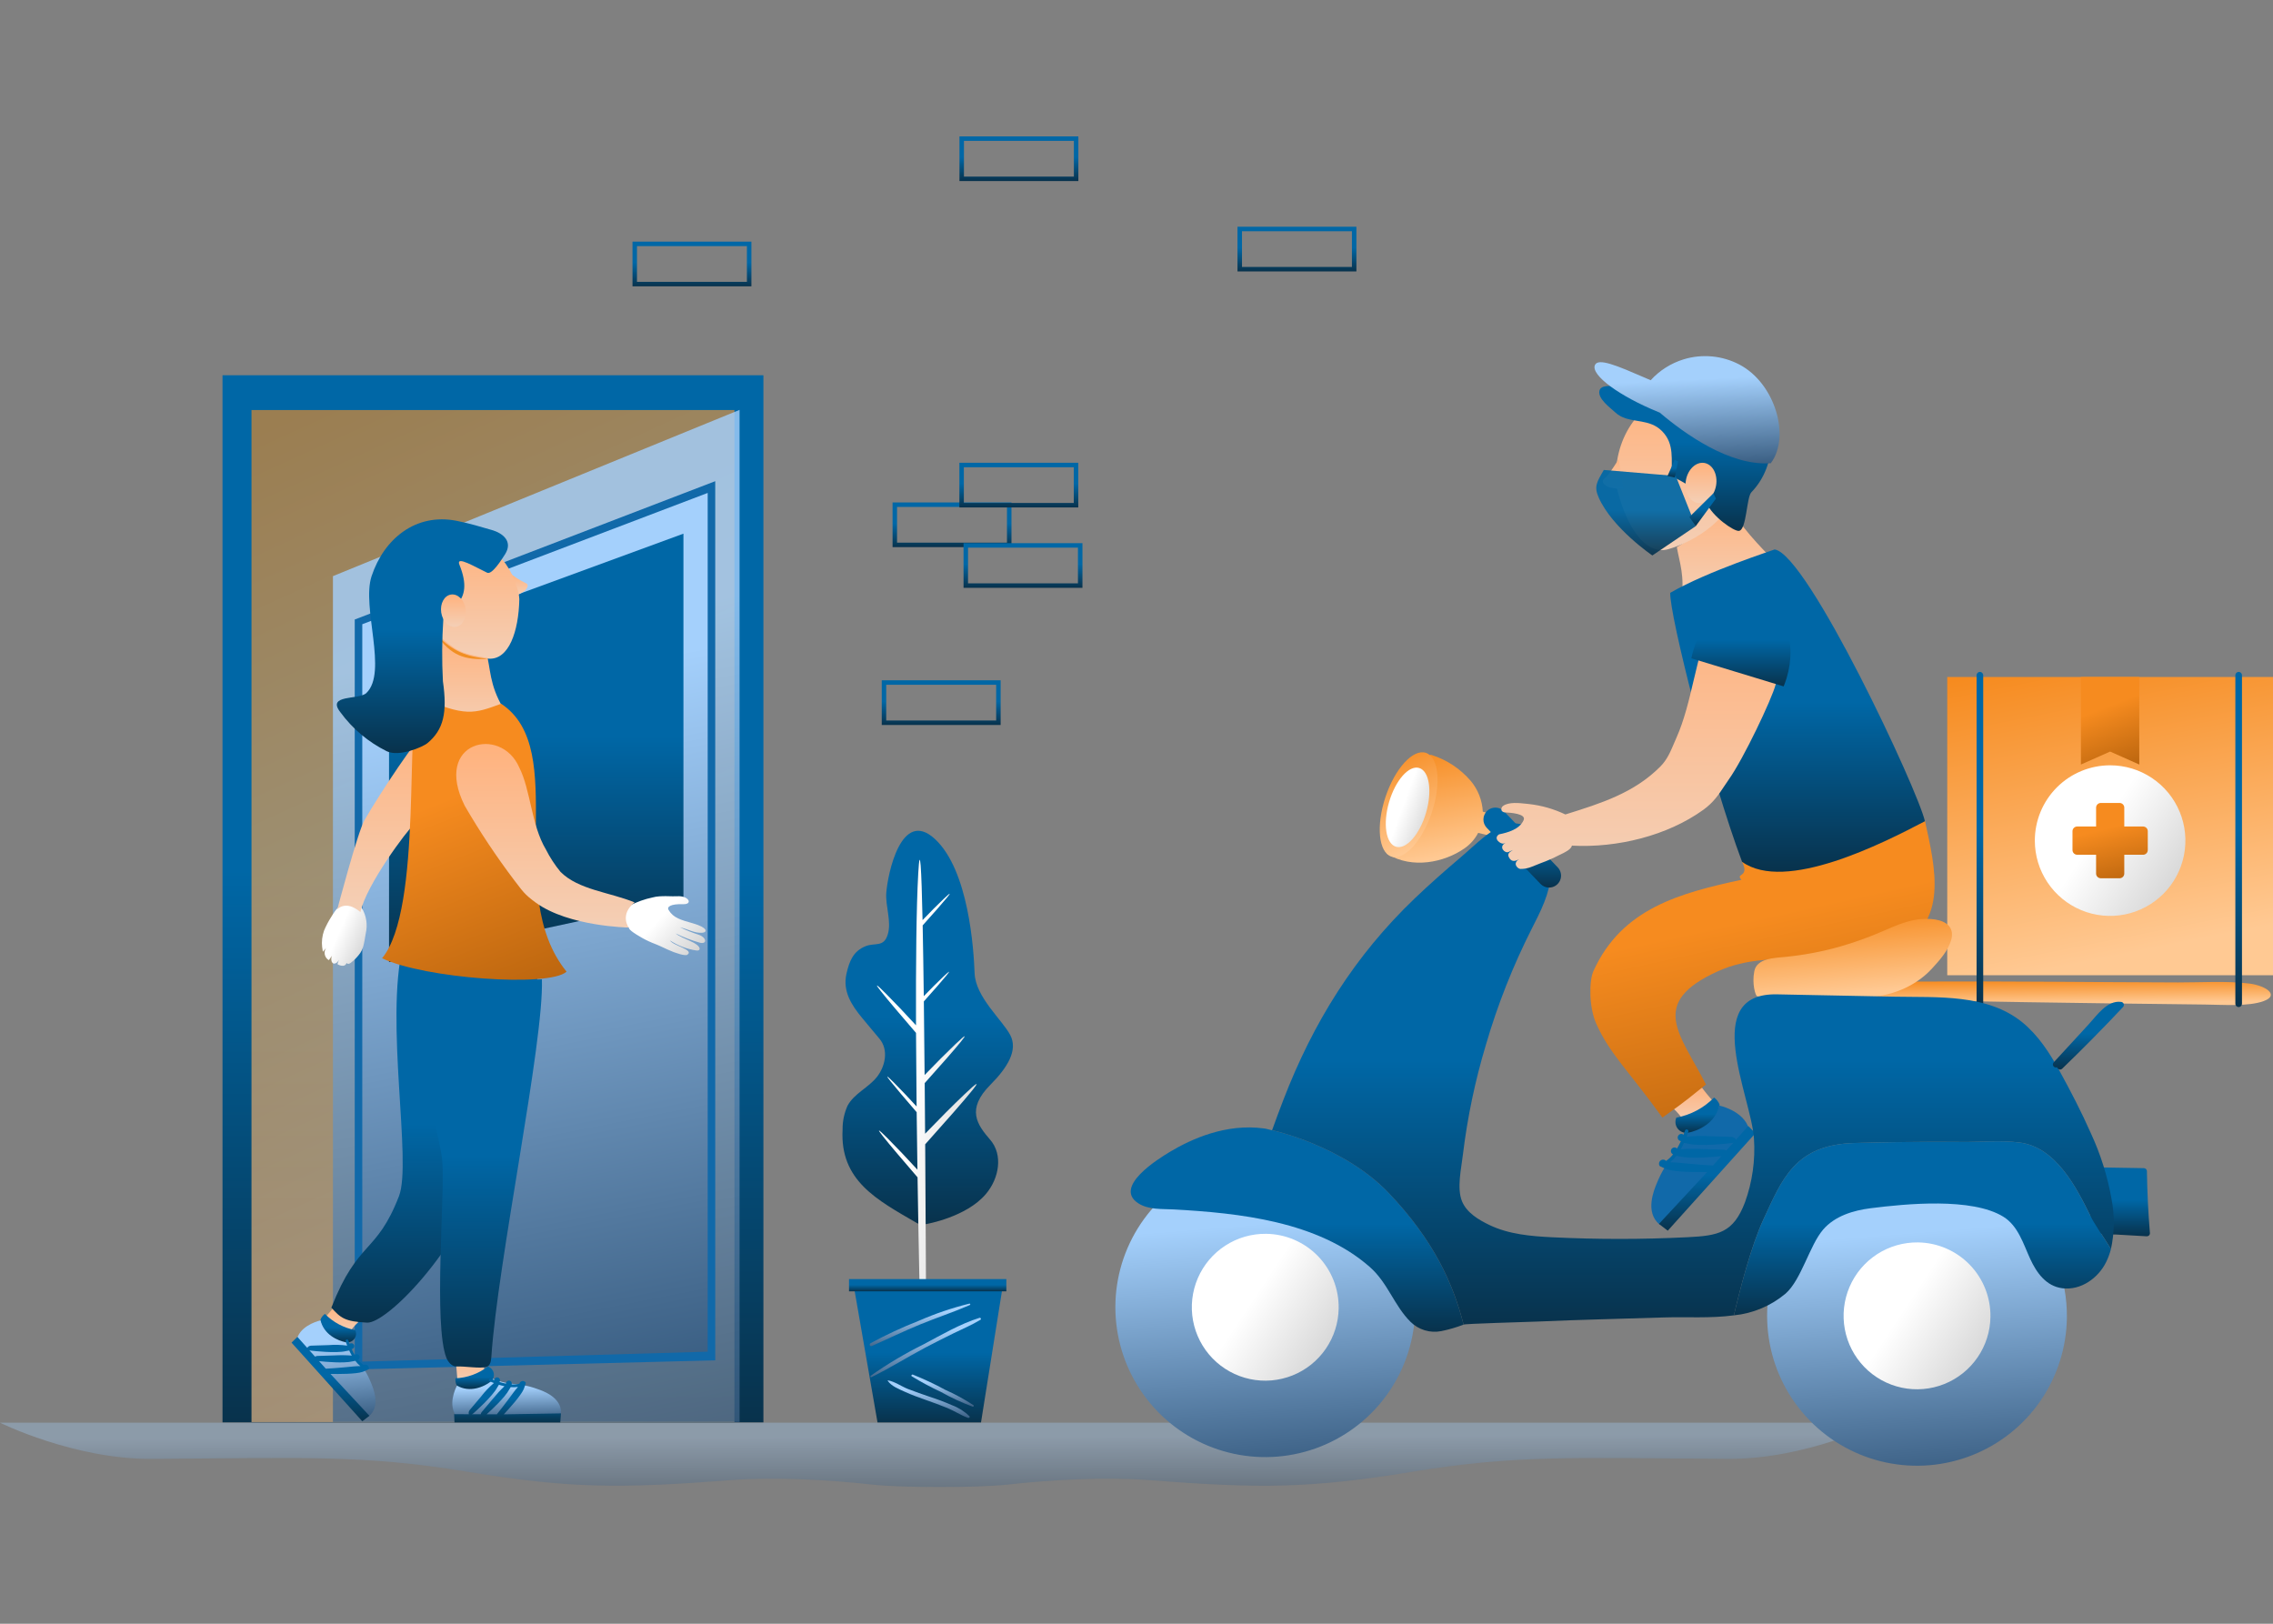 <svg width="700" height="500" viewBox="0 0 700 500" fill="none" xmlns="http://www.w3.org/2000/svg">
<rect x="0" y="0" width="700" height="500" fill="#808080" stroke="none"/>
<g clip-path="url(#clip0_1701_2457)">
<path opacity="0.33" d="M290.002 438.096H0C0 438.096 22.782 449.382 46.599 449.235C93.632 448.95 111.82 447.928 143.695 453.159C175.571 458.39 190.918 458.391 225.154 455.773C238.775 454.732 255.508 455.696 268.778 457.161C277.725 458.149 301.205 458.146 310.171 457.157C323.441 455.694 340.147 454.733 353.756 455.773C387.992 458.386 403.339 458.386 435.215 453.159C467.09 447.932 485.278 448.95 532.311 449.235C556.128 449.379 578.91 438.096 578.91 438.096H290.002Z" fill="url(#paint0_linear_1701_2457)"/>
<path d="M308.162 223.244H271.543V209.482H308.162V223.244ZM272.923 221.864H306.78V210.864H272.923V221.864Z" fill="url(#paint1_linear_1701_2457)"/>
<path d="M417.725 83.581H381.105V69.819H417.725V83.581ZM382.486 82.199H416.343V71.206H382.486V82.199Z" fill="url(#paint2_linear_1701_2457)"/>
<path d="M311.494 168.481H274.875V154.719H311.494V168.481ZM276.257 167.099H310.114V156.099H276.257V167.099Z" fill="url(#paint3_linear_1701_2457)"/>
<path d="M333.353 181.017H296.734V167.256H333.353V181.017ZM298.116 179.637H331.966V168.638H298.115L298.116 179.637Z" fill="url(#paint4_linear_1701_2457)"/>
<path d="M332.068 156.266H295.449V142.504H332.068V156.266ZM296.831 154.885H330.688V143.886H296.829L296.831 154.885Z" fill="url(#paint5_linear_1701_2457)"/>
<path d="M332.096 55.761H295.477V42H332.096V55.761ZM296.858 54.38H330.715V43.38H296.864L296.858 54.38Z" fill="url(#paint6_linear_1701_2457)"/>
<path d="M235.101 115.554H68.527V437.992H235.101V115.554Z" fill="url(#paint7_linear_1701_2457)"/>
<path opacity="0.63" d="M226.176 126.26H77.449V437.907H226.176V126.26Z" fill="url(#paint8_linear_1701_2457)"/>
<path opacity="0.81" d="M227.759 437.86H102.531V177.412L227.759 126.213V437.86Z" fill="url(#paint9_linear_1701_2457)"/>
<path d="M219.495 417.171L110.797 420.103V191.102L219.495 149.594V417.171Z" fill="url(#paint10_linear_1701_2457)"/>
<path d="M220.267 418.896L109.246 421.691V190.768L220.267 148.173V418.896ZM111.569 419.29L217.943 416.227V151.791L111.569 192.219V419.29Z" fill="#1169A9"/>
<path d="M210.474 276.694L119.809 296.266V197.577L210.474 164.33V276.694Z" fill="url(#paint11_linear_1701_2457)"/>
<path d="M231.404 88.168H194.785V74.407H231.404V88.168ZM196.165 86.787H230.022V75.787H196.165V86.787Z" fill="url(#paint12_linear_1701_2457)"/>
<path d="M156.785 176.296C158.326 177.549 160 178.629 161.777 179.515C163.077 179.849 162.451 181.213 161.404 182.052C160.462 182.703 159.442 183.233 158.368 183.629L156.785 176.296Z" fill="url(#paint13_linear_1701_2457)"/>
<path d="M140.156 417.811C140.479 420.138 140.714 422.492 140.859 424.862C140.859 426.624 145.953 426.354 149.297 422.558C148.816 420.192 148.579 417.724 148.594 415.244C145.824 416.408 143.005 417.269 140.156 417.82" fill="url(#paint14_linear_1701_2457)"/>
<path d="M140.864 426.403C142.617 427.178 144.563 427.403 146.447 427.05C148.33 426.696 150.063 425.78 151.415 424.423C157.936 427.127 159.046 425.355 165.766 427.81C167.087 428.292 172.992 430.264 172.748 435.101C167.9 438.614 161.452 436.319 152.029 436.23C141.822 436.14 141.163 437.925 139.828 434.874C138.169 431.085 140.87 426.403 140.87 426.403" fill="url(#paint15_linear_1701_2457)"/>
<path d="M107.422 291.158C107.962 289.984 108.183 289.67 107.422 291.158V291.158Z" fill="#F9A17B"/>
<path d="M159.081 180.635C159.577 181.869 159.866 183.176 159.934 184.503C159.732 194.386 156.723 203.297 150.443 202.818C144.163 202.34 132.284 198.805 129.258 188.295C126.232 177.785 129.209 168.626 137.888 166.128C146.567 163.629 156.055 170.124 159.081 180.634" fill="url(#paint16_linear_1701_2457)"/>
<path d="M134.164 195.068C134.705 201.02 131.382 208.8 129.523 213.512C129.523 213.512 144.846 232.782 156.868 220.977C151.152 212.903 151.242 207.845 150.165 202.604C140.744 201.105 140.61 200.167 134.159 195.072" fill="url(#paint17_linear_1701_2457)"/>
<path d="M103.332 401.782C102.401 403.066 101.396 404.295 100.322 405.463C99.449 406.249 103.088 410.025 107.267 410.886C108.109 409.46 109.171 408.175 110.412 407.078C107.93 405.478 105.564 403.706 103.332 401.774" fill="url(#paint18_linear_1701_2457)"/>
<path d="M98.744 406.584C99.341 408.406 100.475 410.004 101.998 411.168C103.521 412.332 105.361 413.007 107.276 413.104C109.625 419.76 111.694 419.401 114.355 426.038C114.879 427.342 117.362 433.046 113.604 436.105C107.751 434.85 105.147 428.517 98.904 421.451C92.14 413.797 90.373 414.507 91.744 411.473C93.453 407.705 98.738 406.584 98.738 406.584" fill="url(#paint19_linear_1701_2457)"/>
<path d="M98.691 406.351C98.967 405.643 99.444 405.031 100.062 404.59C102.599 407.174 105.869 408.916 109.428 409.579C109.623 410.023 109.695 410.512 109.635 410.993C109.576 411.475 109.387 411.931 109.09 412.315C108.793 412.698 108.398 412.994 107.946 413.172C107.495 413.349 107.004 413.402 106.525 413.324C104.153 412.891 99.613 411.002 98.684 406.351" fill="url(#paint20_linear_1701_2457)"/>
<path d="M91.587 411.665L89.785 413.44L111.57 437.654L113.766 435.969L101.776 423.079C104.397 423.112 109.546 423.149 111.662 422.442C112.306 422.203 112.936 421.929 113.551 421.622C113.618 421.414 113.621 421.191 113.559 420.981C113.498 420.771 113.375 420.585 113.207 420.445C113.038 420.306 112.832 420.22 112.615 420.199C112.397 420.178 112.178 420.223 111.986 420.327C111.329 419.878 110.747 419.328 110.26 418.697C110.378 418.644 110.482 418.567 110.567 418.47C110.652 418.372 110.714 418.258 110.751 418.135C110.787 418.011 110.796 417.881 110.778 417.753C110.759 417.626 110.714 417.504 110.644 417.396C110.573 417.288 110.481 417.196 110.372 417.127C110.263 417.058 110.141 417.013 110.013 416.996C109.885 416.978 109.756 416.989 109.632 417.027C109.509 417.064 109.395 417.128 109.299 417.213L109.264 417.249C108.909 416.654 108.587 416.04 108.3 415.41C108.438 415.396 108.572 415.349 108.69 415.275C108.808 415.2 108.906 415.098 108.978 414.979C109.049 414.859 109.092 414.724 109.102 414.585C109.112 414.445 109.089 414.306 109.036 414.177C108.982 414.048 108.899 413.934 108.794 413.843C108.688 413.751 108.562 413.686 108.427 413.652C108.292 413.619 108.15 413.617 108.014 413.647C107.878 413.678 107.751 413.74 107.643 413.828C107.418 413.219 107.299 412.826 107.294 412.811C107.281 412.753 107.257 412.698 107.222 412.649C107.187 412.601 107.143 412.561 107.092 412.53C107.041 412.5 106.984 412.48 106.925 412.473C106.866 412.465 106.806 412.47 106.749 412.487C106.691 412.503 106.638 412.531 106.593 412.569C106.547 412.608 106.509 412.654 106.482 412.708C106.456 412.761 106.44 412.819 106.437 412.878C106.433 412.938 106.442 412.997 106.462 413.053C106.482 413.123 106.633 413.627 106.919 414.36C105.009 414.101 103.077 414.05 101.156 414.208C98.492 414.264 95.801 414.374 95.774 414.375C95.54 414.385 95.313 414.452 95.112 414.57C94.91 414.688 94.741 414.854 94.619 415.053L91.587 411.665ZM98.257 419.139C100.161 419.343 105.874 419.872 108.545 419.212C108.834 419.139 109.126 419.082 109.421 419.04C109.874 419.643 110.397 420.189 110.979 420.669C109.951 420.655 108.414 420.809 106.097 421.043C104.116 421.243 101.526 421.398 100.335 421.467L98.257 419.139ZM95.233 415.749C95.388 415.831 95.557 415.882 95.731 415.902C96.52 415.995 103.528 416.79 106.578 416.037C106.895 415.957 107.216 415.896 107.539 415.855C107.772 416.357 108.044 416.892 108.354 417.427C106.61 417.297 104.859 417.279 103.112 417.373C100.448 417.43 97.757 417.54 97.73 417.541C97.481 417.552 97.24 417.627 97.029 417.76L95.233 415.749Z" fill="url(#paint21_linear_1701_2457)"/>
<path d="M140.661 426.625C140.319 425.944 140.184 425.179 140.272 424.423C143.89 424.266 147.372 422.999 150.246 420.796C150.707 420.948 151.117 421.222 151.435 421.589C151.753 421.955 151.966 422.4 152.052 422.877C152.139 423.355 152.095 423.846 151.925 424.301C151.755 424.755 151.466 425.155 151.089 425.459C149.181 426.934 144.74 429.045 140.661 426.625Z" fill="url(#paint22_linear_1701_2457)"/>
<path d="M139.855 435.464L139.971 437.99H172.539L172.756 435.231L155.154 435.525C156.932 433.599 160.398 429.801 161.293 427.755C161.546 427.116 161.764 426.464 161.947 425.802C161.836 425.613 161.672 425.462 161.474 425.367C161.277 425.273 161.055 425.24 160.839 425.273C160.623 425.306 160.421 425.403 160.26 425.551C160.1 425.7 159.987 425.893 159.938 426.107C159.164 426.293 158.365 426.358 157.572 426.299C157.611 426.176 157.623 426.046 157.608 425.918C157.592 425.79 157.549 425.667 157.482 425.557C157.414 425.447 157.324 425.353 157.216 425.282C157.109 425.21 156.988 425.163 156.86 425.143C156.733 425.122 156.603 425.13 156.479 425.165C156.354 425.2 156.239 425.261 156.141 425.344C156.043 425.428 155.964 425.531 155.909 425.648C155.855 425.765 155.826 425.892 155.826 426.021C155.826 426.038 155.826 426.055 155.826 426.072C155.146 425.937 154.474 425.766 153.813 425.558C153.896 425.446 153.951 425.315 153.974 425.178C153.997 425.04 153.987 424.899 153.946 424.766C153.905 424.633 153.833 424.511 153.736 424.41C153.64 424.31 153.521 424.233 153.389 424.187C153.258 424.14 153.117 424.125 152.979 424.143C152.84 424.161 152.708 424.21 152.592 424.288C152.477 424.366 152.381 424.47 152.312 424.592C152.244 424.713 152.205 424.849 152.198 424.989C151.589 424.751 151.223 424.573 151.208 424.566C151.105 424.517 150.985 424.51 150.877 424.548C150.768 424.586 150.679 424.665 150.629 424.769C150.579 424.873 150.573 424.992 150.611 425.101C150.649 425.209 150.728 425.298 150.832 425.348C150.897 425.38 151.373 425.605 152.104 425.887C150.633 427.133 149.302 428.535 148.132 430.068C146.393 432.085 144.674 434.16 144.657 434.181C144.508 434.361 144.406 434.575 144.359 434.804C144.312 435.033 144.323 435.27 144.389 435.494L139.855 435.464ZM149.874 435.503C151.298 434.224 155.51 430.333 156.808 427.904C156.947 427.642 157.1 427.388 157.265 427.143C158.017 427.209 158.773 427.185 159.519 427.073C158.821 427.834 157.908 429.073 156.531 430.953C155.355 432.558 153.742 434.586 152.992 435.523L149.874 435.503ZM145.331 435.485C145.495 435.424 145.647 435.334 145.779 435.218C146.376 434.694 151.653 430.016 153.135 427.245C153.287 426.956 153.456 426.676 153.643 426.408C154.171 426.571 154.752 426.727 155.357 426.855C154.093 428.065 152.909 429.354 151.811 430.717C150.072 432.734 148.353 434.809 148.336 434.83C148.178 435.022 148.073 435.252 148.032 435.497L145.331 435.485Z" fill="url(#paint23_linear_1701_2457)"/>
<path d="M99.212 291.692C99.011 289.954 99.213 288.192 99.803 286.545C100.424 285.071 101.17 283.653 102.035 282.307C102.396 281.708 103.863 279.26 104.625 279.275H104.695C105.036 278.544 104.791 277.193 105.484 277.019C107.564 276.501 111.409 278.966 111.414 279.586C112.836 281.955 113.273 284.786 112.632 287.473C112.093 290.573 111.959 292.327 110.475 294.08C109.766 294.976 108.947 295.779 108.038 296.471C107.786 296.692 107.459 296.809 107.124 296.797C106.795 296.743 106.529 296.321 106.741 296.064C106.765 296.219 106.756 296.378 106.717 296.53C106.677 296.682 106.607 296.825 106.51 296.949C106.414 297.073 106.293 297.177 106.156 297.253C106.018 297.329 105.866 297.377 105.71 297.392C105.069 297.425 104.436 297.24 103.914 296.868C104.158 296.311 104.336 295.726 104.444 295.127C104.383 295.623 104.134 296.076 103.748 296.393C101.994 297.705 101.501 294.798 102.596 293.803L101.272 295.671C100.958 295.488 100.685 295.243 100.471 294.95C100.256 294.656 100.104 294.322 100.025 293.968C99.946 293.613 99.94 293.246 100.009 292.89C100.078 292.533 100.22 292.195 100.427 291.896L99.419 293.076C99.339 292.619 99.275 292.162 99.232 291.69" fill="url(#paint24_linear_1701_2457)"/>
<path d="M140.973 239.846C137.02 244.809 132.603 249.384 127.781 253.508C125.239 255.767 112.678 272.716 111.008 280.868C106.366 276.94 103.863 280.059 103.863 280.059C103.863 280.059 110.173 256.127 112.242 252.567C117.422 243.615 128.38 227.191 131.339 224.942C148.995 211.523 152.819 231.906 140.981 239.847" fill="url(#paint25_linear_1701_2457)"/>
<path d="M154.962 344.854C156.029 341.35 163.58 315.024 166.591 294.754C166.577 294.754 138.544 298.221 124.087 291.31C118.477 314.786 126.931 357.835 122.868 368.338C115.886 386.359 110.295 381.655 102.047 402.661C104.874 405.803 106.168 406.965 113.08 407.281C118.933 407.547 140.886 385.89 150.45 358.577C150.959 357.456 151.362 356.29 151.653 355.093C152.896 351.437 154.013 347.991 154.961 344.856" fill="url(#paint26_linear_1701_2457)"/>
<path d="M166.885 301.563C167.549 320.902 153.214 388.723 151.309 417.929C151.204 419.539 150.801 420.65 149.756 420.933C147.731 421.484 143.241 420.663 140.516 420.781C139.152 420.841 137.937 419.286 137.495 418.179C133.467 408.072 137.009 368.1 136.241 357.978C135.391 346.749 124.008 316.339 124.968 297.293C138.619 300.977 152.778 302.418 166.891 301.559" fill="url(#paint27_linear_1701_2457)"/>
<path d="M117.656 295.075C130.58 301.293 169.167 304.109 174.481 299.202C154.633 274.71 175.834 230.897 154.329 216.705C146.123 219.733 143.191 220.937 129.085 214.442C124.515 220.151 130.354 279.838 117.659 295.075" fill="url(#paint28_linear_1701_2457)"/>
<path d="M212.486 289.737C208.634 288.122 208.105 287.444 208.105 287.444C210.501 288.621 212.999 289.577 215.57 290.297C217.789 290.823 217.703 288.734 215.184 287.837C213.21 287.208 211.282 286.445 209.412 285.552C211.897 286.109 213.908 287.412 216.268 287.228C217.96 287.089 217.943 285.637 213.516 284.359C209.622 283.236 207.403 282.709 205.885 280.186C205.329 279.26 206.44 278.305 210.382 278.428C213.544 278.527 212.069 275.686 208.452 275.991C207.139 276.103 203.391 275.671 201.035 276.337C198.547 276.856 196.142 277.711 193.885 278.878C193.263 278.89 190.856 282.772 191.405 284.843C191.588 285.534 192.936 285.269 193.672 285.605C193.672 285.649 193.672 285.675 193.672 285.675C193.672 286.423 196.137 287.861 196.741 288.213C198.098 289.058 199.525 289.784 201.007 290.383C202.573 290.962 204.427 291.841 205.73 292.452C208.015 293.518 211.03 294.432 211.651 294.012C213.964 292.474 207.307 291.248 206.319 289.583C208.78 291.194 211.56 292.254 214.468 292.689C215.864 292.928 216.274 291.336 212.488 289.747" fill="url(#paint29_linear_1701_2457)"/>
<path d="M159.929 236.373C163.419 243.215 163.613 254.072 168.116 261.574C169.357 264.038 170.869 266.356 172.625 268.484C178.155 274.022 187.723 274.718 195.425 277.867C190.703 281.703 193.614 285.62 193.614 285.62C193.614 285.62 175.208 285.346 165.058 277.987C161.341 275.291 160.945 274.342 158.407 271.104C152.85 263.76 147.744 256.084 143.118 248.12C133.197 228.285 154.315 223.265 159.929 236.373Z" fill="url(#paint30_linear_1701_2457)"/>
<path d="M134.285 195.362C139.866 200.879 143.563 202.052 150.29 202.894C142.978 203.315 138.875 201.84 134.285 195.362Z" fill="#F18F23"/>
<path d="M151.394 163.187C148.215 162.273 144.58 161.143 140.529 160.358C128.003 157.933 118.241 165.916 114.431 177.43C111.273 186.974 119.524 207.015 112.81 213.42C110.543 215.582 100.453 213.738 104.817 219.308C108.55 224.415 113.463 228.544 119.137 231.343C122.999 233.161 130.276 229.972 131.629 228.845C136.576 224.732 137.81 219.523 136.401 209.759C136.063 203.399 136.105 197.025 136.524 190.67C137.236 187.028 146.561 186.357 141.48 173.88C140.261 170.893 146.625 174.77 150.033 176.361C151.536 177.061 154.572 172.197 155.532 170.686C157.985 166.818 155.042 164.223 151.396 163.183" fill="url(#paint31_linear_1701_2457)"/>
<path d="M143.396 187.485C143.809 190.227 142.46 192.709 140.384 193.021C138.307 193.333 136.292 191.36 135.879 188.615C135.466 185.87 136.814 183.391 138.891 183.079C140.967 182.767 142.983 184.739 143.396 187.485Z" fill="url(#paint32_linear_1701_2457)"/>
<path d="M282.32 376.585C270.077 369.483 258.609 363.552 259.485 347.806C259.456 345.275 259.981 342.768 261.023 340.461C263.051 336.706 267.46 334.934 270.089 331.589C272.6 328.389 273.746 323.324 270.851 319.867L265.546 313.507C262.195 309.48 259.485 305.228 260.671 299.887C261.585 295.785 262.877 292.826 266.59 291.356C269.533 290.189 272.151 291.813 273.401 287.742C274.62 283.757 272.64 279.027 272.944 274.92C273.375 269.175 277.533 248.731 287.935 258.367C298.337 268.003 299.865 292.278 300.141 299.665C300.417 307.052 308.657 314.04 311.119 318.722C313.581 323.403 310.24 328.776 304.987 334.055C297.481 341.596 300.944 346.343 304.944 350.965C308.945 355.588 307.732 362.824 303.604 367.691C297.563 374.815 285.334 376.907 285.334 376.907C284.835 377.068 284.308 377.123 283.787 377.067C283.265 377.012 282.761 376.848 282.307 376.585" fill="url(#paint33_linear_1701_2457)"/>
<path d="M282.789 268.924C282.193 279.329 282.035 296.783 282.094 315.723C278.712 312.042 275.524 308.671 272.749 305.895C266.249 299.387 272.416 306.838 282.103 318.064C282.134 325.529 282.196 333.197 282.279 340.718C279.74 337.956 277.349 335.427 275.271 333.344C270.396 328.469 275.035 334.066 282.3 342.485C282.368 348.551 282.452 354.508 282.534 360.177C279.223 356.577 276.101 353.279 273.38 350.555C266.916 344.082 272.978 351.416 282.571 362.535C282.926 385.539 283.348 403.237 283.348 403.237H285.196C285.196 403.237 285.118 379.889 284.925 352.368C297.968 337.81 305.909 328.501 296.92 337.071C293.322 340.5 289.236 344.609 284.9 349.106C284.862 343.987 284.821 338.747 284.775 333.523C294.83 322.305 301.057 315.028 294.193 321.571C291.377 324.257 288.162 327.493 284.748 331.033C284.678 323.296 284.596 315.607 284.51 308.357C290.932 301.189 294.824 296.626 290.389 300.851C288.622 302.534 286.617 304.55 284.491 306.753C284.389 298.727 284.276 291.282 284.148 284.96C290.891 277.444 295.133 272.496 290.574 276.843C288.653 278.671 286.45 280.897 284.114 283.328C283.775 267.318 283.337 259.3 282.786 268.935" fill="url(#paint34_linear_1701_2457)"/>
<path d="M302.115 438.01H270.24L263.156 397.28H308.608L302.115 438.01Z" fill="url(#paint35_linear_1701_2457)"/>
<path d="M309.917 393.866H261.469V397.643H309.917V393.866Z" fill="url(#paint36_linear_1701_2457)"/>
<path d="M298.508 401.428C293.181 402.747 287.976 404.517 282.95 406.72C277.863 408.708 272.906 411.012 268.106 413.618C267.599 413.905 267.888 414.738 268.459 414.488C273.464 412.285 278.372 409.886 283.436 407.814C288.5 405.742 293.662 404.04 298.659 401.873C298.718 401.852 298.766 401.81 298.794 401.754C298.821 401.698 298.825 401.633 298.805 401.574C298.785 401.515 298.742 401.466 298.686 401.439C298.63 401.412 298.565 401.407 298.506 401.428" fill="url(#paint37_linear_1701_2457)"/>
<path d="M301.651 405.798C295.702 407.662 290.004 411.002 284.515 413.918C278.817 416.727 273.346 419.977 268.153 423.639C267.948 423.791 268.103 424.198 268.365 424.071C274.025 421.314 279.401 417.91 284.971 414.97C287.861 413.447 290.777 411.97 293.717 410.54C296.479 409.198 299.329 407.987 301.959 406.396C302.302 406.189 302.001 405.688 301.654 405.799" fill="url(#paint38_linear_1701_2457)"/>
<path d="M298.557 436.1C297.023 434.611 295.196 433.456 293.192 432.711C290.976 431.742 288.712 430.885 286.41 430.144C284.124 429.364 281.827 428.582 279.574 427.694C277.606 426.918 275.564 425.425 273.492 425.06C273.475 425.056 273.457 425.057 273.441 425.063C273.425 425.069 273.411 425.08 273.4 425.094C273.39 425.108 273.384 425.125 273.383 425.143C273.382 425.16 273.386 425.177 273.395 425.192C274.481 426.844 276.899 427.762 278.625 428.562C280.745 429.542 282.947 430.319 285.145 431.099C287.343 431.879 289.537 432.662 291.696 433.55C293.885 434.452 295.916 435.808 298.126 436.615C298.414 436.72 298.813 436.391 298.561 436.102" fill="url(#paint39_linear_1701_2457)"/>
<path d="M299.806 432.713C297.052 430.905 294.156 429.325 291.145 427.99C287.901 426.231 284.558 424.659 281.134 423.283C280.83 423.173 280.467 423.587 280.791 423.805C283.7 425.588 286.709 427.203 289.803 428.641C292.936 430.408 296.207 431.921 299.583 433.164C299.639 433.174 299.696 433.165 299.746 433.14C299.796 433.115 299.837 433.074 299.862 433.023C299.887 432.973 299.895 432.916 299.885 432.86C299.875 432.805 299.847 432.754 299.806 432.716" fill="url(#paint40_linear_1701_2457)"/>
<path d="M419.094 430.186C414.302 428.906 409.206 429.43 404.774 431.659C402.039 433.013 404.079 436.305 406.834 434.942C410.109 433.265 413.901 432.898 417.437 433.917C420.24 434.721 421.878 430.984 419.099 430.186" fill="#DB9249"/>
<path d="M591.871 430.994C598.433 429.667 605.231 430.131 611.552 432.338C615.467 433.678 613.184 437.027 609.239 435.677C604.568 434.015 599.525 433.693 594.68 434.748C590.99 435.589 588.213 431.829 591.871 430.994Z" fill="#DB9249"/>
<path d="M700.002 208.469H599.68V300.305H700.002V208.469Z" fill="url(#paint41_linear_1701_2457)"/>
<path d="M658.824 235.422L649.836 231.429L640.848 235.422V208.471H658.815L658.824 235.422Z" fill="url(#paint42_linear_1701_2457)"/>
<path d="M692.599 302.849C685.731 302.01 677.669 302.544 670.692 302.522C644.246 302.45 617.777 302.104 591.343 302.249C588.547 302.264 585.755 302.296 582.947 302.331C581.802 302.213 580.647 302.254 579.513 302.455C577.88 303.037 577.327 304.103 575.982 304.808C574.58 305.544 570.963 306.594 571.012 307.614C578.975 308.477 588.742 308.017 596.923 308.158C606.045 308.317 615.169 308.466 624.293 308.605C642.541 308.884 660.788 309.125 679.035 309.328C684.652 309.392 692.454 309.986 697.138 308.262C702.105 306.434 697.801 303.481 692.6 302.848" fill="url(#paint43_linear_1701_2457)"/>
<path d="M609.734 310.111C609.464 310.111 609.205 310.004 609.014 309.813C608.822 309.622 608.715 309.362 608.715 309.092V207.918C608.715 207.648 608.823 207.388 609.014 207.197C609.205 207.006 609.465 206.898 609.735 206.898C610.006 206.898 610.265 207.006 610.456 207.197C610.648 207.388 610.755 207.648 610.755 207.918V309.092C610.755 309.362 610.647 309.622 610.456 309.813C610.265 310.004 610.005 310.111 609.734 310.111Z" fill="url(#paint44_linear_1701_2457)"/>
<path d="M689.427 310.111C689.293 310.111 689.16 310.085 689.036 310.034C688.912 309.983 688.8 309.908 688.705 309.813C688.61 309.719 688.535 309.606 688.484 309.482C688.433 309.359 688.406 309.226 688.406 309.092V207.918C688.406 207.648 688.514 207.388 688.705 207.197C688.896 207.006 689.156 206.898 689.426 206.898C689.697 206.898 689.956 207.006 690.147 207.197C690.339 207.388 690.446 207.648 690.446 207.918V309.092C690.446 309.362 690.339 309.622 690.148 309.813C689.957 310.004 689.697 310.111 689.427 310.111Z" fill="url(#paint45_linear_1701_2457)"/>
<path d="M523.819 334.483C524.973 336.078 526.22 337.604 527.553 339.054C528.636 340.029 524.122 344.712 518.939 345.78C517.894 344.014 516.578 342.422 515.039 341.065C518.117 339.082 521.05 336.884 523.819 334.488" fill="url(#paint46_linear_1701_2457)"/>
<path d="M529.51 340.439C528.77 342.698 527.363 344.68 525.474 346.123C523.586 347.567 521.305 348.405 518.931 348.526C516.018 356.781 513.46 356.337 510.15 364.568C509.499 366.184 506.42 373.265 511.082 377.052C518.341 375.496 521.568 367.642 529.312 358.879C537.7 349.388 539.889 350.267 538.183 346.504C536.064 341.833 529.51 340.439 529.51 340.439Z" fill="#1169A9"/>
<path d="M529.573 340.152C529.229 339.273 528.636 338.514 527.866 337.968C524.72 341.173 520.664 343.333 516.249 344.156C516.01 344.707 515.924 345.312 515.999 345.908C516.074 346.504 516.308 347.069 516.676 347.544C517.044 348.018 517.533 348.385 518.091 348.606C518.65 348.827 519.258 348.894 519.851 348.799C522.792 348.265 528.422 345.922 529.573 340.152Z" fill="url(#paint47_linear_1701_2457)"/>
<path d="M534.643 350.936C534.492 350.689 534.282 350.482 534.032 350.335C533.782 350.188 533.5 350.105 533.21 350.093C533.178 350.093 529.84 349.956 526.536 349.886C524.153 349.693 521.756 349.759 519.388 350.081C519.733 349.167 519.921 348.547 519.945 348.46C519.983 348.324 519.966 348.179 519.898 348.055C519.829 347.932 519.715 347.84 519.58 347.8C519.444 347.76 519.298 347.775 519.174 347.841C519.049 347.908 518.956 348.021 518.914 348.156C518.914 348.174 518.762 348.664 518.481 349.419C518.347 349.309 518.19 349.233 518.021 349.195C517.852 349.157 517.677 349.16 517.509 349.202C517.341 349.244 517.185 349.325 517.055 349.438C516.924 349.551 516.821 349.693 516.755 349.853C516.689 350.012 516.661 350.185 516.673 350.358C516.686 350.53 516.739 350.698 516.827 350.846C516.916 350.995 517.038 351.12 517.184 351.213C517.33 351.306 517.495 351.363 517.667 351.381C517.31 352.164 516.91 352.926 516.47 353.666L516.426 353.622C516.307 353.515 516.165 353.435 516.012 353.388C515.859 353.34 515.698 353.327 515.539 353.348C515.38 353.369 515.228 353.424 515.092 353.51C514.957 353.596 514.842 353.71 514.754 353.844C514.667 353.979 514.61 354.13 514.587 354.289C514.565 354.448 514.576 354.609 514.622 354.763C514.668 354.917 514.746 355.059 514.852 355.179C514.958 355.299 515.088 355.395 515.235 355.461C514.631 356.242 513.909 356.924 513.094 357.482C512.875 357.248 512.574 357.106 512.254 357.085C511.934 357.065 511.617 357.168 511.37 357.372C511.122 357.577 510.962 357.868 510.922 358.186C510.882 358.505 510.965 358.827 511.153 359.086C511.916 359.468 512.697 359.807 513.496 360.104C516.13 360.98 522.509 360.934 525.757 360.893L510.887 376.879L513.611 378.967L540.623 348.939L538.389 346.737L534.643 350.936ZM527.541 358.893C526.06 358.809 522.85 358.614 520.395 358.367C517.52 358.078 515.614 357.886 514.339 357.91C515.061 357.316 515.71 356.638 516.272 355.89C516.638 355.942 517.001 356.014 517.36 356.105C520.675 356.922 527.757 356.267 530.119 356.014L527.541 358.893ZM531.641 354.3C531.38 354.134 531.08 354.04 530.771 354.027C530.737 354.027 527.401 353.888 524.096 353.82C521.93 353.702 519.759 353.725 517.596 353.887C517.98 353.223 518.316 352.558 518.606 351.935C519.007 351.987 519.405 352.063 519.797 352.162C523.581 353.095 532.271 352.109 533.251 351.993C533.467 351.968 533.677 351.903 533.869 351.801L531.641 354.3Z" fill="url(#paint48_linear_1701_2457)"/>
<path d="M517.775 184.862C518.89 177.423 517.272 173.368 516.395 168.488C526.557 162.431 526.283 161.295 531.366 152.454C533.374 159.203 540.148 166.243 544.516 170.851C531.666 184.384 528.436 184.562 517.775 184.867" fill="url(#paint49_linear_1701_2457)"/>
<path d="M497.73 144.349C497.439 145.972 497.419 147.632 497.672 149.262C500.414 161.207 506.325 171.267 513.82 169.097C521.316 166.928 534.855 159.632 535.869 146.107C536.884 132.582 530.953 122.215 519.784 121.377C508.616 120.539 498.738 130.822 497.724 144.349" fill="url(#paint50_linear_1701_2457)"/>
<path d="M499.053 128.148C502.955 130.258 508.014 128.947 511.78 132.69C515.818 136.705 514.604 141.613 514.879 146.714C514.879 146.714 523.765 150.611 525.552 154.854C527.339 159.096 534.072 163.7 535.546 163.475C537.907 163.114 537.858 153.141 539.354 151.592C547.467 143.182 546.963 129.906 542.043 120.25C536.987 110.325 523.183 109.632 514.012 114.935C510.487 116.973 510.671 119.673 506.564 120.366C504.117 120.777 493.406 116.809 492.568 120.312C491.977 122.782 495.919 125.579 497.443 126.996C497.928 127.448 498.47 127.835 499.055 128.149" fill="url(#paint51_linear_1701_2457)"/>
<path d="M519.197 147.907C518.615 151.3 520.224 154.407 522.79 154.848C525.355 155.288 527.905 152.893 528.489 149.5C529.072 146.108 527.462 143 524.896 142.559C522.331 142.119 519.779 144.514 519.197 147.907Z" fill="url(#paint52_linear_1701_2457)"/>
<path d="M498.5 141.357C498.5 141.357 495.505 146.339 494.148 147.299C492.79 148.259 494.122 149.561 495.706 150.07C497.086 150.405 498.502 150.566 499.922 150.548L498.5 141.357Z" fill="url(#paint53_linear_1701_2457)"/>
<path fill-rule="evenodd" clip-rule="evenodd" d="M545.335 142.637C551.481 134.512 546.682 118.033 535.67 112.255V112.256C530.386 109.483 524.221 108.905 518.513 110.647C514.576 111.848 511.075 114.086 508.351 117.083C507.681 116.794 507.023 116.51 506.379 116.232C498.117 112.659 492.134 110.072 491.162 112.447C489.906 115.518 498.707 122.002 510.815 126.928C510.923 126.971 511.031 127.015 511.139 127.058C518.853 133.613 532.793 143.579 545.335 142.637Z" fill="url(#paint54_linear_1701_2457)"/>
<path opacity="0.93" d="M493.912 144.715L516.069 146.569L522.228 162.017L508.866 171.044C508.866 171.044 496.587 162.707 492.358 153.254C490.823 149.825 491.732 148.487 493.914 144.714" fill="url(#paint55_linear_1701_2457)"/>
<path d="M515.741 141.616L513.52 146.584L515.774 147.021L516.795 142.061L515.741 141.616Z" fill="url(#paint56_linear_1701_2457)"/>
<path d="M527.67 151.899L520.277 159.191L522.233 162.012L528.432 153.546L527.67 151.899Z" fill="url(#paint57_linear_1701_2457)"/>
<path d="M490.705 299.056C499.441 279.646 517.531 274.986 536.299 270.903C534.289 268.807 538.889 270.271 536.541 265.444C555.945 264.895 575.057 260.576 592.811 252.727C595.904 267 600.439 284.635 583.576 291.852C565.775 299.469 546.511 291.212 529.148 299.038C507.363 308.859 517.458 318.431 525.379 333.951C521.014 337.346 520.047 338.477 511.96 344.135C501.449 329.584 495.79 324.606 491.587 315.231C489.302 310.141 489.366 302.025 490.705 299.052" fill="url(#paint58_linear_1701_2457)"/>
<path d="M514.364 182.558C514.388 182.546 514.411 182.533 514.433 182.517C525.962 175.849 546.305 169.343 546.53 169.196C556.675 170.624 590.795 243.574 592.799 252.887C579.859 259.677 549.789 274.948 536.495 265.379C526.632 239.094 514.159 189.385 514.366 182.552" fill="url(#paint59_linear_1701_2457)"/>
<path d="M636.524 405.796C636.402 414.925 633.577 423.812 628.405 431.335C623.233 438.858 615.946 444.678 607.466 448.06C598.986 451.442 589.694 452.233 580.764 450.333C571.835 448.434 563.669 443.93 557.299 437.39C550.93 430.85 546.642 422.568 544.979 413.591C543.316 404.614 544.353 395.346 547.957 386.959C551.561 378.571 557.572 371.44 565.229 366.468C572.885 361.497 581.844 358.907 590.973 359.026C597.035 359.106 603.022 360.379 608.592 362.772C614.162 365.166 619.206 368.633 623.436 372.976C627.666 377.319 630.999 382.453 633.244 388.084C635.49 393.716 636.604 399.734 636.524 405.796Z" fill="url(#paint60_linear_1701_2457)"/>
<path d="M661.175 360.655C661.175 360.41 661.079 360.175 660.908 359.999C660.738 359.823 660.506 359.721 660.261 359.713C655.314 359.63 650.366 359.547 645.418 359.465C645.277 359.463 645.138 359.493 645.011 359.555C644.884 359.616 644.773 359.706 644.687 359.818C644.601 359.93 644.543 360.06 644.517 360.199C644.491 360.337 644.497 360.48 644.536 360.615C644.374 360.679 644.234 360.789 644.135 360.932C644.036 361.076 643.982 361.245 643.98 361.42C643.847 364.619 643.793 367.818 643.828 371.017C643.854 373.261 643.4 376.502 644.733 378.482C646.104 380.52 649.504 380.032 651.609 380.149L661.163 380.696C661.408 380.697 661.645 380.603 661.821 380.432C661.997 380.261 662.099 380.027 662.104 379.782C661.575 373.415 661.264 367.037 661.17 360.647" fill="url(#paint61_linear_1701_2457)"/>
<path d="M463.512 251.625L456.648 249.949C456.479 246.475 455.182 243.151 452.953 240.48C449.773 236.761 445.62 234 440.961 232.506C440.869 232.461 440.769 232.436 440.668 232.434C440.566 232.431 440.465 232.451 440.371 232.492C440.278 232.532 440.195 232.593 440.127 232.669C440.059 232.745 440.009 232.835 439.98 232.932C439.848 233.042 439.763 233.197 439.742 233.366C439.72 233.536 439.763 233.707 439.862 233.847C441.283 236.168 442.06 238.827 442.113 241.548C442.167 244.27 441.495 246.956 440.167 249.332C437.449 254.526 432.525 258.417 427.382 261.723C427.258 261.791 427.155 261.893 427.086 262.017C427.017 262.141 426.985 262.282 426.993 262.424C427.002 262.566 427.05 262.702 427.133 262.818C427.216 262.933 427.33 263.022 427.462 263.075C434.904 267.598 444.74 265.604 450.968 261.264C452.758 260.038 454.218 258.391 455.22 256.467L461.923 258.107L463.512 251.625Z" fill="url(#paint62_linear_1701_2457)"/>
<path d="M440.942 250.174C438.005 258.995 432.429 265.081 428.49 263.769C424.55 262.458 423.738 254.243 426.675 245.422C429.613 236.602 435.188 230.516 439.128 231.827C443.068 233.139 443.881 241.353 440.942 250.174Z" fill="url(#paint63_linear_1701_2457)"/>
<path d="M435.809 403.141C435.688 412.27 432.862 421.157 427.69 428.68C422.518 436.203 415.231 442.023 406.751 445.405C398.271 448.786 388.979 449.577 380.049 447.678C371.12 445.779 362.954 441.274 356.584 434.734C350.215 428.194 345.927 419.912 344.264 410.936C342.602 401.959 343.638 392.691 347.242 384.303C350.846 375.916 356.857 368.785 364.514 363.813C372.17 358.841 381.129 356.251 390.258 356.371C396.32 356.451 402.307 357.723 407.877 360.117C413.447 362.511 418.491 365.978 422.721 370.321C426.951 374.664 430.284 379.798 432.53 385.429C434.775 391.06 435.89 397.079 435.809 403.141Z" fill="url(#paint64_linear_1701_2457)"/>
<path d="M412.261 402.838C412.202 407.31 410.818 411.664 408.284 415.35C405.751 419.036 402.181 421.887 398.026 423.544C393.872 425.201 389.32 425.589 384.945 424.658C380.57 423.728 376.57 421.521 373.449 418.317C370.328 415.113 368.228 411.055 367.413 406.657C366.599 402.26 367.107 397.719 368.873 393.61C370.639 389.501 373.583 386.008 377.335 383.572C381.086 381.136 385.475 379.868 389.947 379.927C392.917 379.966 395.85 380.59 398.578 381.762C401.307 382.935 403.777 384.633 405.85 386.761C407.922 388.888 409.554 391.403 410.654 394.162C411.755 396.92 412.301 399.868 412.261 402.838Z" fill="url(#paint65_linear_1701_2457)"/>
<path d="M612.984 405.488C612.925 409.961 611.541 414.315 609.007 418C606.473 421.686 602.903 424.538 598.749 426.194C594.595 427.851 590.042 428.239 585.667 427.309C581.292 426.378 577.292 424.171 574.171 420.967C571.051 417.763 568.951 413.706 568.136 409.308C567.321 404.91 567.829 400.369 569.595 396.26C571.361 392.151 574.306 388.658 578.057 386.222C581.808 383.787 586.198 382.518 590.67 382.577C593.639 382.616 596.572 383.24 599.301 384.413C602.029 385.585 604.5 387.284 606.572 389.411C608.644 391.539 610.277 394.054 611.377 396.812C612.477 399.571 613.023 402.519 612.984 405.488Z" fill="url(#paint66_linear_1701_2457)"/>
<path d="M601.109 287.196C601.055 286.767 600.93 286.349 600.739 285.961C599.368 283.199 595.244 282.883 592.562 282.955C588.153 283.071 583.978 284.935 579.999 286.662C575.562 288.605 570.997 290.245 566.338 291.569C560.994 293.054 555.533 294.081 550.014 294.637C546.51 294.995 541.079 295.016 540.264 299.038C539.469 302.999 540.652 306.666 541.115 306.765C546.338 307.868 566.822 306.902 571.842 307.118C580.279 307.473 589.075 304.681 594.983 298.246C597.303 295.718 599.915 292.825 600.899 289.451C601.121 288.721 601.19 287.953 601.103 287.195" fill="url(#paint67_linear_1701_2457)"/>
<path d="M427.636 367.308C413.635 352.683 391.754 348.022 391.754 348.022C391.751 348.033 391.746 348.043 391.74 348.053C390.931 347.859 390.133 347.596 389.303 347.488C377.519 345.861 366.834 350.781 360.357 354.648C356.643 356.872 342.861 365.431 350.478 370.484C353.648 372.586 357.912 372.224 361.515 372.423C381.556 373.531 405.814 376.06 421.844 390.141C427.412 395.034 429.342 402.024 434.37 407.013C435.596 408.235 437.104 409.136 438.76 409.638C440.417 410.14 442.172 410.226 443.87 409.89C446.206 409.413 448.499 408.744 450.725 407.889C450.712 407.81 450.695 407.737 450.675 407.652C447.541 395.444 441.636 381.934 427.637 367.303" fill="url(#paint68_linear_1701_2457)"/>
<path d="M571.041 351.966C589.084 351.453 603.653 351.637 603.987 351.64C609.985 351.718 615.987 351.06 621.964 351.815C633.106 353.222 639.421 365.534 643.822 374.515C644.888 376.699 647.548 380.449 650.097 384.617C651.202 379.523 651.258 374.257 650.262 369.14C649.022 362.146 646.879 355.344 643.886 348.903C641.028 342.446 637.765 336.132 634.364 329.949C631.296 324.375 627.769 318.842 622.786 314.79C611.944 305.984 596.636 307.172 583.522 306.91L559.534 306.435L547.228 306.188C523.48 305.719 539.262 337.522 540.148 350.501C540.612 357.21 539.667 363.943 537.376 370.266C533.803 379.65 529.149 380.508 519.728 380.974C512.762 381.323 505.79 381.497 498.813 381.498C491.873 381.498 484.935 381.33 477.999 380.994C471.467 380.663 464.657 380.092 458.679 377.211C455.402 375.632 451.714 373.468 450.257 369.94C448.571 365.854 450.056 359.715 450.528 355.479C451.914 344.08 454.271 332.819 457.576 321.822C461.18 309.433 465.93 297.408 471.765 285.9C474.438 280.629 477.308 275.159 477.612 269.133C477.854 266.602 477.473 264.051 476.502 261.701C475.532 259.351 474.001 257.274 472.044 255.651C464.046 249.557 456.796 258.088 450.073 263.794C445.16 267.959 440.323 272.211 435.663 276.665C417.133 294.403 404.376 314.904 395.197 338.766C394.013 341.838 392.872 344.928 391.754 348.027C391.754 348.027 413.637 352.681 427.637 367.312C441.638 381.943 447.541 395.455 450.675 407.66C450.695 407.74 450.711 407.813 450.725 407.898C450.672 407.61 470.151 407.092 473.495 406.949C488.237 406.315 497.539 406.164 512.289 405.686C519.315 405.459 526.874 406.011 533.978 405.029C535.852 396.993 539.288 383.633 543.102 375.426C548.841 363.086 552.782 352.49 571.038 351.965" fill="url(#paint69_linear_1701_2457)"/>
<path d="M561.412 378.675C565.081 374.409 570.757 372.722 576.161 372.041C586.904 370.686 607.27 368.672 616.959 374.668C621.538 377.501 623.106 383.058 625.239 387.672C627.19 391.9 630.102 396.03 635.077 396.685C640.814 397.439 646.198 393.569 648.636 388.586C649.252 387.318 649.741 385.991 650.094 384.625C647.545 380.457 644.888 376.703 643.817 374.523C639.416 365.55 633.103 353.236 621.959 351.824C615.976 351.062 609.972 351.726 603.982 351.649C603.648 351.649 589.08 351.461 571.036 351.975C552.78 352.494 548.838 363.087 543.101 375.436C539.292 383.641 535.85 397.002 533.977 405.039C539.836 404.457 545.384 402.121 549.895 398.336C554.738 394.081 557.301 383.481 561.412 378.684" fill="url(#paint70_linear_1701_2457)"/>
<path d="M439.17 250.281C437.203 256.984 433.062 261.662 429.922 260.739C426.783 259.816 425.83 253.638 427.797 246.941C429.764 240.244 433.905 235.561 437.045 236.483C440.184 237.405 441.136 243.584 439.17 250.281Z" fill="url(#paint71_linear_1701_2457)"/>
<path d="M653.164 308.509C648.898 308.001 645.807 312.623 643.299 315.35L632.468 327.126C632.329 327.273 632.241 327.461 632.217 327.662C632.194 327.864 632.237 328.067 632.338 328.242C632.44 328.417 632.596 328.554 632.783 328.633C632.969 328.712 633.176 328.729 633.373 328.68L633.507 328.637C633.548 328.796 633.629 328.941 633.743 329.058C633.857 329.176 633.999 329.262 634.156 329.308C634.313 329.354 634.48 329.358 634.639 329.321C634.798 329.284 634.945 329.205 635.065 329.094C641.471 322.913 647.722 316.58 653.82 310.095C653.945 309.963 654.029 309.798 654.062 309.62C654.095 309.441 654.075 309.257 654.006 309.089C653.937 308.921 653.82 308.777 653.671 308.674C653.521 308.571 653.345 308.515 653.164 308.509Z" fill="url(#paint72_linear_1701_2457)"/>
<path d="M477.07 273.31C476.574 273.311 476.083 273.211 475.627 273.016C475.171 272.822 474.759 272.537 474.416 272.178L457.858 254.902C457.524 254.554 457.262 254.143 457.087 253.693C456.911 253.244 456.827 252.764 456.837 252.281C456.847 251.799 456.952 251.323 457.146 250.881C457.34 250.439 457.619 250.04 457.968 249.706C458.316 249.372 458.727 249.11 459.177 248.934C459.626 248.759 460.106 248.674 460.589 248.684C461.071 248.695 461.547 248.8 461.989 248.994C462.431 249.188 462.83 249.467 463.164 249.815L479.729 267.091C480.227 267.611 480.561 268.266 480.69 268.975C480.819 269.683 480.738 270.414 480.455 271.076C480.173 271.739 479.702 272.303 479.101 272.7C478.501 273.098 477.796 273.31 477.076 273.31" fill="url(#paint73_linear_1701_2457)"/>
<path fill-rule="evenodd" clip-rule="evenodd" d="M521.552 209.61C522.461 205.736 523.377 201.833 524.575 198.008L524.57 198.004C531.471 179.852 553.803 184.053 546.831 210.793C545.664 215.273 536.907 233.728 532.358 240.093C531.863 240.787 531.403 241.485 530.943 242.182C529.312 244.654 527.686 247.119 524.534 249.386C513.501 257.324 498.135 261.126 484.187 260.402C484.196 260.389 484.206 260.376 484.215 260.363C484.175 260.371 484.137 260.38 484.102 260.391C484.083 260.419 484.07 260.452 484.066 260.487C483.77 261.621 481.691 262.595 480.564 263.123C480.372 263.213 480.208 263.29 480.085 263.352C478.301 264.274 476.46 265.079 474.572 265.762C474.13 265.917 473.681 266.107 473.23 266.298C472.762 266.496 472.29 266.696 471.819 266.859C470.678 267.344 469.448 267.587 468.208 267.572C467.336 267.509 465.696 265.845 467.843 264.564C466.784 265.159 465.747 265.446 464.992 264.46C463.886 263.014 464.863 262.405 465.603 261.943C465.717 261.871 465.827 261.803 465.921 261.736C465.464 261.957 465.008 262.161 464.55 262.36C463.401 262.858 461.366 260.729 463.629 259.58C463.445 259.642 463.259 259.7 463.073 259.754C462.213 260.04 459.651 258.214 461.653 256.92C464.247 256.398 467.993 255.401 469.229 252.525C470.093 250.509 464.873 250.24 463.668 250.178C463.634 250.176 463.604 250.174 463.577 250.173C463.361 250.18 463.146 250.136 462.951 250.044C462.756 249.952 462.586 249.814 462.454 249.643C462.34 249.371 462.328 249.066 462.421 248.786C462.514 248.506 462.705 248.269 462.96 248.119C464.721 246.923 467.759 247.253 470 247.496C470.308 247.53 470.602 247.562 470.874 247.587C474.77 248.024 478.557 249.111 482.081 250.798C482.184 250.765 482.287 250.733 482.389 250.701C493.019 247.375 503.277 244.165 511.342 236.021C513.38 233.964 514.386 231.603 515.556 228.852C515.794 228.293 516.039 227.718 516.301 227.126C518.731 221.628 520.133 215.655 521.552 209.61Z" fill="url(#paint74_linear_1701_2457)"/>
<path d="M521.53 200.108C524.837 189.238 533.936 182.377 541.853 184.785C549.77 187.194 553.507 197.959 550.2 208.83C549.935 209.7 549.629 210.542 549.293 211.359L520.875 202.713C521.05 201.848 521.266 200.978 521.53 200.108Z" fill="url(#paint75_linear_1701_2457)"/>
<path d="M649.839 235.662C654.425 235.662 658.908 237.022 662.721 239.57C666.534 242.118 669.506 245.739 671.261 249.976C673.016 254.213 673.475 258.875 672.581 263.373C671.686 267.87 669.478 272.002 666.235 275.245C662.992 278.487 658.861 280.696 654.363 281.59C649.865 282.485 645.203 282.026 640.966 280.271C636.729 278.516 633.108 275.544 630.56 271.731C628.012 267.918 626.652 263.435 626.652 258.849C626.653 252.7 629.096 246.802 633.444 242.454C637.792 238.106 643.69 235.663 649.839 235.662Z" fill="url(#paint76_linear_1701_2457)"/>
<path d="M639.7 254.506H645.518V248.704C645.518 248.32 645.671 247.951 645.942 247.68C646.214 247.408 646.582 247.255 646.966 247.255H652.755C653.138 247.256 653.506 247.409 653.777 247.68C654.048 247.952 654.2 248.32 654.2 248.704V254.505H659.99C660.18 254.505 660.368 254.542 660.544 254.615C660.72 254.688 660.88 254.794 661.015 254.929C661.149 255.063 661.256 255.223 661.329 255.399C661.401 255.575 661.439 255.763 661.438 255.954V261.752C661.439 261.943 661.402 262.131 661.329 262.307C661.256 262.484 661.15 262.644 661.015 262.778C660.881 262.913 660.721 263.02 660.545 263.093C660.369 263.166 660.18 263.204 659.99 263.204H654.2V268.993C654.201 269.183 654.163 269.371 654.091 269.547C654.018 269.723 653.912 269.882 653.778 270.017C653.643 270.151 653.484 270.258 653.308 270.331C653.133 270.404 652.945 270.442 652.755 270.442H646.966C646.775 270.442 646.587 270.404 646.411 270.331C646.236 270.259 646.076 270.152 645.942 270.017C645.807 269.883 645.701 269.723 645.628 269.547C645.555 269.372 645.518 269.183 645.518 268.993V263.204H639.7C639.51 263.204 639.321 263.166 639.145 263.093C638.969 263.02 638.809 262.913 638.674 262.779C638.54 262.644 638.433 262.484 638.36 262.307C638.287 262.131 638.25 261.943 638.25 261.752V255.954C638.25 255.764 638.288 255.575 638.361 255.399C638.434 255.224 638.541 255.064 638.675 254.93C638.81 254.795 638.97 254.689 639.146 254.616C639.322 254.544 639.51 254.506 639.7 254.506Z" fill="url(#paint77_linear_1701_2457)"/>
</g>
<defs>
<linearGradient id="paint0_linear_1701_2457" x1="289.455" y1="438.096" x2="289.512" y2="459.009" gradientUnits="userSpaceOnUse">
<stop offset="0.209" stop-color="#A4D0FC"/>
<stop offset="1" stop-color="#385C80"/>
</linearGradient>
<linearGradient id="paint1_linear_1701_2457" x1="289.853" y1="215.985" x2="289.853" y2="223.244" gradientUnits="userSpaceOnUse">
<stop stop-color="#0067A6"/>
<stop offset="1" stop-color="#08324C"/>
</linearGradient>
<linearGradient id="paint2_linear_1701_2457" x1="399.415" y1="76.322" x2="399.415" y2="83.581" gradientUnits="userSpaceOnUse">
<stop stop-color="#0067A6"/>
<stop offset="1" stop-color="#08324C"/>
</linearGradient>
<linearGradient id="paint3_linear_1701_2457" x1="293.185" y1="161.222" x2="293.185" y2="168.481" gradientUnits="userSpaceOnUse">
<stop stop-color="#0067A6"/>
<stop offset="1" stop-color="#08324C"/>
</linearGradient>
<linearGradient id="paint4_linear_1701_2457" x1="315.044" y1="173.758" x2="315.044" y2="181.017" gradientUnits="userSpaceOnUse">
<stop stop-color="#0067A6"/>
<stop offset="1" stop-color="#08324C"/>
</linearGradient>
<linearGradient id="paint5_linear_1701_2457" x1="313.759" y1="149.007" x2="313.759" y2="156.266" gradientUnits="userSpaceOnUse">
<stop stop-color="#0067A6"/>
<stop offset="1" stop-color="#08324C"/>
</linearGradient>
<linearGradient id="paint6_linear_1701_2457" x1="313.786" y1="48.503" x2="313.786" y2="55.761" gradientUnits="userSpaceOnUse">
<stop stop-color="#0067A6"/>
<stop offset="1" stop-color="#08324C"/>
</linearGradient>
<linearGradient id="paint7_linear_1701_2457" x1="151.814" y1="267.914" x2="151.814" y2="437.992" gradientUnits="userSpaceOnUse">
<stop stop-color="#0067A6"/>
<stop offset="1" stop-color="#08324C"/>
</linearGradient>
<linearGradient id="paint8_linear_1701_2457" x1="137.153" y1="103.964" x2="258.71" y2="370.811" gradientUnits="userSpaceOnUse">
<stop stop-color="#F68B1F"/>
<stop offset="1" stop-color="#FFC993"/>
</linearGradient>
<linearGradient id="paint9_linear_1701_2457" x1="165.145" y1="126.213" x2="227.638" y2="442.974" gradientUnits="userSpaceOnUse">
<stop offset="0.209" stop-color="#A4D0FC"/>
<stop offset="1" stop-color="#385C80"/>
</linearGradient>
<linearGradient id="paint10_linear_1701_2457" x1="165.146" y1="149.594" x2="219.39" y2="424.542" gradientUnits="userSpaceOnUse">
<stop offset="0.209" stop-color="#A4D0FC"/>
<stop offset="1" stop-color="#385C80"/>
</linearGradient>
<linearGradient id="paint11_linear_1701_2457" x1="165.141" y1="226.673" x2="165.141" y2="296.266" gradientUnits="userSpaceOnUse">
<stop stop-color="#0067A6"/>
<stop offset="1" stop-color="#08324C"/>
</linearGradient>
<linearGradient id="paint12_linear_1701_2457" x1="213.095" y1="80.91" x2="213.095" y2="88.168" gradientUnits="userSpaceOnUse">
<stop stop-color="#0067A6"/>
<stop offset="1" stop-color="#08324C"/>
</linearGradient>
<linearGradient id="paint13_linear_1701_2457" x1="159.647" y1="176.296" x2="159.647" y2="183.629" gradientUnits="userSpaceOnUse">
<stop stop-color="#FFB27D"/>
<stop offset="1" stop-color="#F4CFB6"/>
</linearGradient>
<linearGradient id="paint14_linear_1701_2457" x1="144.727" y1="415.244" x2="144.727" y2="425.908" gradientUnits="userSpaceOnUse">
<stop stop-color="#FFB27D"/>
<stop offset="1" stop-color="#F4CFB6"/>
</linearGradient>
<linearGradient id="paint15_linear_1701_2457" x1="156.022" y1="424.423" x2="156.421" y2="437.743" gradientUnits="userSpaceOnUse">
<stop offset="0.209" stop-color="#A4D0FC"/>
<stop offset="1" stop-color="#385C80"/>
</linearGradient>
<linearGradient id="paint16_linear_1701_2457" x1="144.022" y1="165.593" x2="144.022" y2="202.837" gradientUnits="userSpaceOnUse">
<stop stop-color="#FFB27D"/>
<stop offset="1" stop-color="#F4CFB6"/>
</linearGradient>
<linearGradient id="paint17_linear_1701_2457" x1="143.196" y1="195.068" x2="143.196" y2="224.805" gradientUnits="userSpaceOnUse">
<stop stop-color="#FFB27D"/>
<stop offset="1" stop-color="#F4CFB6"/>
</linearGradient>
<linearGradient id="paint18_linear_1701_2457" x1="105.302" y1="401.774" x2="105.302" y2="410.886" gradientUnits="userSpaceOnUse">
<stop stop-color="#FFB27D"/>
<stop offset="1" stop-color="#F4CFB6"/>
</linearGradient>
<linearGradient id="paint19_linear_1701_2457" x1="103.478" y1="406.584" x2="106.449" y2="437.472" gradientUnits="userSpaceOnUse">
<stop offset="0.209" stop-color="#A4D0FC"/>
<stop offset="1" stop-color="#385C80"/>
</linearGradient>
<linearGradient id="paint20_linear_1701_2457" x1="104.17" y1="408.733" x2="104.17" y2="413.359" gradientUnits="userSpaceOnUse">
<stop stop-color="#0067A6"/>
<stop offset="1" stop-color="#08324C"/>
</linearGradient>
<linearGradient id="paint21_linear_1701_2457" x1="101.775" y1="423.945" x2="101.775" y2="437.654" gradientUnits="userSpaceOnUse">
<stop stop-color="#0067A6"/>
<stop offset="1" stop-color="#08324C"/>
</linearGradient>
<linearGradient id="paint22_linear_1701_2457" x1="146.171" y1="424.071" x2="146.171" y2="427.726" gradientUnits="userSpaceOnUse">
<stop stop-color="#0067A6"/>
<stop offset="1" stop-color="#08324C"/>
</linearGradient>
<linearGradient id="paint23_linear_1701_2457" x1="156.306" y1="430.682" x2="156.306" y2="437.99" gradientUnits="userSpaceOnUse">
<stop stop-color="#0067A6"/>
<stop offset="1" stop-color="#08324C"/>
</linearGradient>
<linearGradient id="paint24_linear_1701_2457" x1="106.541" y1="282.284" x2="128.676" y2="292.184" gradientUnits="userSpaceOnUse">
<stop stop-color="white"/>
<stop offset="1" stop-color="#999999"/>
</linearGradient>
<linearGradient id="paint25_linear_1701_2457" x1="125.829" y1="220.481" x2="125.829" y2="280.868" gradientUnits="userSpaceOnUse">
<stop stop-color="#FFB27D"/>
<stop offset="1" stop-color="#F4CFB6"/>
</linearGradient>
<linearGradient id="paint26_linear_1701_2457" x1="134.319" y1="346.11" x2="134.319" y2="407.283" gradientUnits="userSpaceOnUse">
<stop stop-color="#0067A6"/>
<stop offset="1" stop-color="#08324C"/>
</linearGradient>
<linearGradient id="paint27_linear_1701_2457" x1="145.909" y1="355.807" x2="145.909" y2="421.125" gradientUnits="userSpaceOnUse">
<stop stop-color="#0067A6"/>
<stop offset="1" stop-color="#08324C"/>
</linearGradient>
<linearGradient id="paint28_linear_1701_2457" x1="144.585" y1="243.266" x2="177.016" y2="325.758" gradientUnits="userSpaceOnUse">
<stop stop-color="#F68B1F"/>
<stop offset="1" stop-color="#A65809"/>
</linearGradient>
<linearGradient id="paint29_linear_1701_2457" x1="205.282" y1="280.694" x2="231.62" y2="305.698" gradientUnits="userSpaceOnUse">
<stop stop-color="white"/>
<stop offset="1" stop-color="#999999"/>
</linearGradient>
<linearGradient id="paint30_linear_1701_2457" x1="167.965" y1="229.1" x2="167.965" y2="285.62" gradientUnits="userSpaceOnUse">
<stop stop-color="#FFB27D"/>
<stop offset="1" stop-color="#F4CFB6"/>
</linearGradient>
<linearGradient id="paint31_linear_1701_2457" x1="130.084" y1="193.93" x2="130.084" y2="231.892" gradientUnits="userSpaceOnUse">
<stop stop-color="#0067A6"/>
<stop offset="1" stop-color="#08324C"/>
</linearGradient>
<linearGradient id="paint32_linear_1701_2457" x1="139.637" y1="183.046" x2="139.637" y2="193.053" gradientUnits="userSpaceOnUse">
<stop stop-color="#FFB27D"/>
<stop offset="1" stop-color="#F4CFB6"/>
</linearGradient>
<linearGradient id="paint33_linear_1701_2457" x1="285.691" y1="313.125" x2="285.691" y2="377.088" gradientUnits="userSpaceOnUse">
<stop stop-color="#0067A6"/>
<stop offset="1" stop-color="#08324C"/>
</linearGradient>
<linearGradient id="paint34_linear_1701_2457" x1="286.553" y1="300.899" x2="344.45" y2="309.414" gradientUnits="userSpaceOnUse">
<stop stop-color="white"/>
<stop offset="1" stop-color="#999999"/>
</linearGradient>
<linearGradient id="paint35_linear_1701_2457" x1="285.882" y1="416.526" x2="285.882" y2="438.01" gradientUnits="userSpaceOnUse">
<stop stop-color="#0067A6"/>
<stop offset="1" stop-color="#08324C"/>
</linearGradient>
<linearGradient id="paint36_linear_1701_2457" x1="285.693" y1="395.651" x2="285.693" y2="397.643" gradientUnits="userSpaceOnUse">
<stop stop-color="#0067A6"/>
<stop offset="1" stop-color="#08324C"/>
</linearGradient>
<linearGradient id="paint37_linear_1701_2457" x1="283.331" y1="401.415" x2="283.795" y2="415.253" gradientUnits="userSpaceOnUse">
<stop offset="0.209" stop-color="#A4D0FC"/>
<stop offset="1" stop-color="#385C80"/>
</linearGradient>
<linearGradient id="paint38_linear_1701_2457" x1="285.084" y1="405.783" x2="285.907" y2="425.085" gradientUnits="userSpaceOnUse">
<stop offset="0.209" stop-color="#A4D0FC"/>
<stop offset="1" stop-color="#385C80"/>
</linearGradient>
<linearGradient id="paint39_linear_1701_2457" x1="286.012" y1="425.058" x2="286.456" y2="437.267" gradientUnits="userSpaceOnUse">
<stop offset="0.209" stop-color="#A4D0FC"/>
<stop offset="1" stop-color="#385C80"/>
</linearGradient>
<linearGradient id="paint40_linear_1701_2457" x1="290.277" y1="423.265" x2="290.703" y2="433.705" gradientUnits="userSpaceOnUse">
<stop offset="0.209" stop-color="#A4D0FC"/>
<stop offset="1" stop-color="#385C80"/>
</linearGradient>
<linearGradient id="paint41_linear_1701_2457" x1="639.952" y1="201.899" x2="658.128" y2="293.234" gradientUnits="userSpaceOnUse">
<stop stop-color="#F68B1F"/>
<stop offset="1" stop-color="#FFC993"/>
</linearGradient>
<linearGradient id="paint42_linear_1701_2457" x1="649.367" y1="217.373" x2="659.208" y2="243.013" gradientUnits="userSpaceOnUse">
<stop stop-color="#F68B1F"/>
<stop offset="1" stop-color="#A65809"/>
</linearGradient>
<linearGradient id="paint43_linear_1701_2457" x1="622.525" y1="301.694" x2="622.617" y2="309.204" gradientUnits="userSpaceOnUse">
<stop stop-color="#F68B1F"/>
<stop offset="1" stop-color="#FFC993"/>
</linearGradient>
<linearGradient id="paint44_linear_1701_2457" x1="609.735" y1="255.669" x2="609.735" y2="310.111" gradientUnits="userSpaceOnUse">
<stop stop-color="#0067A6"/>
<stop offset="1" stop-color="#08324C"/>
</linearGradient>
<linearGradient id="paint45_linear_1701_2457" x1="689.426" y1="255.669" x2="689.426" y2="310.111" gradientUnits="userSpaceOnUse">
<stop stop-color="#0067A6"/>
<stop offset="1" stop-color="#08324C"/>
</linearGradient>
<linearGradient id="paint46_linear_1701_2457" x1="521.377" y1="334.483" x2="521.377" y2="345.78" gradientUnits="userSpaceOnUse">
<stop stop-color="#FFB27D"/>
<stop offset="1" stop-color="#F4CFB6"/>
</linearGradient>
<linearGradient id="paint47_linear_1701_2457" x1="522.774" y1="343.106" x2="522.774" y2="348.841" gradientUnits="userSpaceOnUse">
<stop stop-color="#0067A6"/>
<stop offset="1" stop-color="#08324C"/>
</linearGradient>
<linearGradient id="paint48_linear_1701_2457" x1="525.755" y1="361.967" x2="525.755" y2="378.967" gradientUnits="userSpaceOnUse">
<stop stop-color="#0067A6"/>
<stop offset="1" stop-color="#08324C"/>
</linearGradient>
<linearGradient id="paint49_linear_1701_2457" x1="530.455" y1="152.454" x2="530.455" y2="184.867" gradientUnits="userSpaceOnUse">
<stop stop-color="#FFB27D"/>
<stop offset="1" stop-color="#F4CFB6"/>
</linearGradient>
<linearGradient id="paint50_linear_1701_2457" x1="516.739" y1="121.329" x2="516.739" y2="169.394" gradientUnits="userSpaceOnUse">
<stop stop-color="#FFB27D"/>
<stop offset="1" stop-color="#F4CFB6"/>
</linearGradient>
<linearGradient id="paint51_linear_1701_2457" x1="519.064" y1="136.146" x2="519.064" y2="163.483" gradientUnits="userSpaceOnUse">
<stop stop-color="#0067A6"/>
<stop offset="1" stop-color="#08324C"/>
</linearGradient>
<linearGradient id="paint52_linear_1701_2457" x1="523.843" y1="142.507" x2="523.843" y2="154.9" gradientUnits="userSpaceOnUse">
<stop stop-color="#FFB27D"/>
<stop offset="1" stop-color="#F4CFB6"/>
</linearGradient>
<linearGradient id="paint53_linear_1701_2457" x1="496.754" y1="141.357" x2="496.754" y2="150.55" gradientUnits="userSpaceOnUse">
<stop stop-color="#FFB27D"/>
<stop offset="1" stop-color="#F4CFB6"/>
</linearGradient>
<linearGradient id="paint54_linear_1701_2457" x1="519.541" y1="109.659" x2="521.141" y2="144.475" gradientUnits="userSpaceOnUse">
<stop offset="0.209" stop-color="#A4D0FC"/>
<stop offset="1" stop-color="#385C80"/>
</linearGradient>
<linearGradient id="paint55_linear_1701_2457" x1="506.911" y1="157.155" x2="506.911" y2="171.044" gradientUnits="userSpaceOnUse">
<stop stop-color="#0067A6"/>
<stop offset="1" stop-color="#08324C"/>
</linearGradient>
<linearGradient id="paint56_linear_1701_2457" x1="515.157" y1="144.17" x2="515.157" y2="147.021" gradientUnits="userSpaceOnUse">
<stop stop-color="#0067A6"/>
<stop offset="1" stop-color="#08324C"/>
</linearGradient>
<linearGradient id="paint57_linear_1701_2457" x1="524.355" y1="156.678" x2="524.355" y2="162.012" gradientUnits="userSpaceOnUse">
<stop stop-color="#0067A6"/>
<stop offset="1" stop-color="#08324C"/>
</linearGradient>
<linearGradient id="paint58_linear_1701_2457" x1="540.009" y1="282.921" x2="561.01" y2="378.056" gradientUnits="userSpaceOnUse">
<stop stop-color="#F68B1F"/>
<stop offset="1" stop-color="#A65809"/>
</linearGradient>
<linearGradient id="paint59_linear_1701_2457" x1="553.581" y1="216.094" x2="553.581" y2="268.445" gradientUnits="userSpaceOnUse">
<stop stop-color="#0067A6"/>
<stop offset="1" stop-color="#08324C"/>
</linearGradient>
<linearGradient id="paint60_linear_1701_2457" x1="590.367" y1="359.022" x2="598.048" y2="455.902" gradientUnits="userSpaceOnUse">
<stop offset="0.209" stop-color="#A4D0FC"/>
<stop offset="1" stop-color="#385C80"/>
</linearGradient>
<linearGradient id="paint61_linear_1701_2457" x1="652.939" y1="369.497" x2="652.939" y2="380.696" gradientUnits="userSpaceOnUse">
<stop stop-color="#0067A6"/>
<stop offset="1" stop-color="#08324C"/>
</linearGradient>
<linearGradient id="paint62_linear_1701_2457" x1="441.653" y1="230.058" x2="448.185" y2="263.101" gradientUnits="userSpaceOnUse">
<stop stop-color="#F68B1F"/>
<stop offset="1" stop-color="#FFC993"/>
</linearGradient>
<linearGradient id="paint63_linear_1701_2457" x1="432.054" y1="229.339" x2="443.454" y2="258.235" gradientUnits="userSpaceOnUse">
<stop stop-color="#F68B1F"/>
<stop offset="1" stop-color="#FFC993"/>
</linearGradient>
<linearGradient id="paint64_linear_1701_2457" x1="389.653" y1="356.367" x2="397.333" y2="453.246" gradientUnits="userSpaceOnUse">
<stop offset="0.209" stop-color="#A4D0FC"/>
<stop offset="1" stop-color="#385C80"/>
</linearGradient>
<linearGradient id="paint65_linear_1701_2457" x1="391.33" y1="391.726" x2="451.848" y2="431.881" gradientUnits="userSpaceOnUse">
<stop stop-color="white"/>
<stop offset="1" stop-color="#999999"/>
</linearGradient>
<linearGradient id="paint66_linear_1701_2457" x1="592.052" y1="394.377" x2="652.57" y2="434.531" gradientUnits="userSpaceOnUse">
<stop stop-color="white"/>
<stop offset="1" stop-color="#999999"/>
</linearGradient>
<linearGradient id="paint67_linear_1701_2457" x1="564.541" y1="281.204" x2="566.706" y2="306.201" gradientUnits="userSpaceOnUse">
<stop stop-color="#F68B1F"/>
<stop offset="1" stop-color="#FFC993"/>
</linearGradient>
<linearGradient id="paint68_linear_1701_2457" x1="399.472" y1="376.901" x2="399.472" y2="410.091" gradientUnits="userSpaceOnUse">
<stop stop-color="#0067A6"/>
<stop offset="1" stop-color="#08324C"/>
</linearGradient>
<linearGradient id="paint69_linear_1701_2457" x1="521.362" y1="326.483" x2="521.362" y2="407.898" gradientUnits="userSpaceOnUse">
<stop stop-color="#0067A6"/>
<stop offset="1" stop-color="#08324C"/>
</linearGradient>
<linearGradient id="paint70_linear_1701_2457" x1="592.035" y1="376.775" x2="592.035" y2="405.039" gradientUnits="userSpaceOnUse">
<stop stop-color="#0067A6"/>
<stop offset="1" stop-color="#08324C"/>
</linearGradient>
<linearGradient id="paint71_linear_1701_2457" x1="433.982" y1="242.757" x2="456.825" y2="251.063" gradientUnits="userSpaceOnUse">
<stop stop-color="white"/>
<stop offset="1" stop-color="#999999"/>
</linearGradient>
<linearGradient id="paint72_linear_1701_2457" x1="643.144" y1="318.335" x2="643.144" y2="329.346" gradientUnits="userSpaceOnUse">
<stop stop-color="#0067A6"/>
<stop offset="1" stop-color="#08324C"/>
</linearGradient>
<linearGradient id="paint73_linear_1701_2457" x1="468.793" y1="260.32" x2="468.793" y2="273.31" gradientUnits="userSpaceOnUse">
<stop stop-color="#0067A6"/>
<stop offset="1" stop-color="#08324C"/>
</linearGradient>
<linearGradient id="paint74_linear_1701_2457" x1="504.535" y1="186.961" x2="504.535" y2="267.573" gradientUnits="userSpaceOnUse">
<stop stop-color="#FFB27D"/>
<stop offset="1" stop-color="#F4CFB6"/>
</linearGradient>
<linearGradient id="paint75_linear_1701_2457" x1="536.14" y1="197.088" x2="536.14" y2="211.359" gradientUnits="userSpaceOnUse">
<stop stop-color="#0067A6"/>
<stop offset="1" stop-color="#08324C"/>
</linearGradient>
<linearGradient id="paint76_linear_1701_2457" x1="651.563" y1="247.762" x2="713.614" y2="288.934" gradientUnits="userSpaceOnUse">
<stop stop-color="white"/>
<stop offset="1" stop-color="#999999"/>
</linearGradient>
<linearGradient id="paint77_linear_1701_2457" x1="649.239" y1="254.914" x2="655.319" y2="278.666" gradientUnits="userSpaceOnUse">
<stop stop-color="#F68B1F"/>
<stop offset="1" stop-color="#A65809"/>
</linearGradient>
<clipPath id="clip0_1701_2457">
<rect width="700" height="500" fill="white"/>
</clipPath>
</defs>
</svg>
